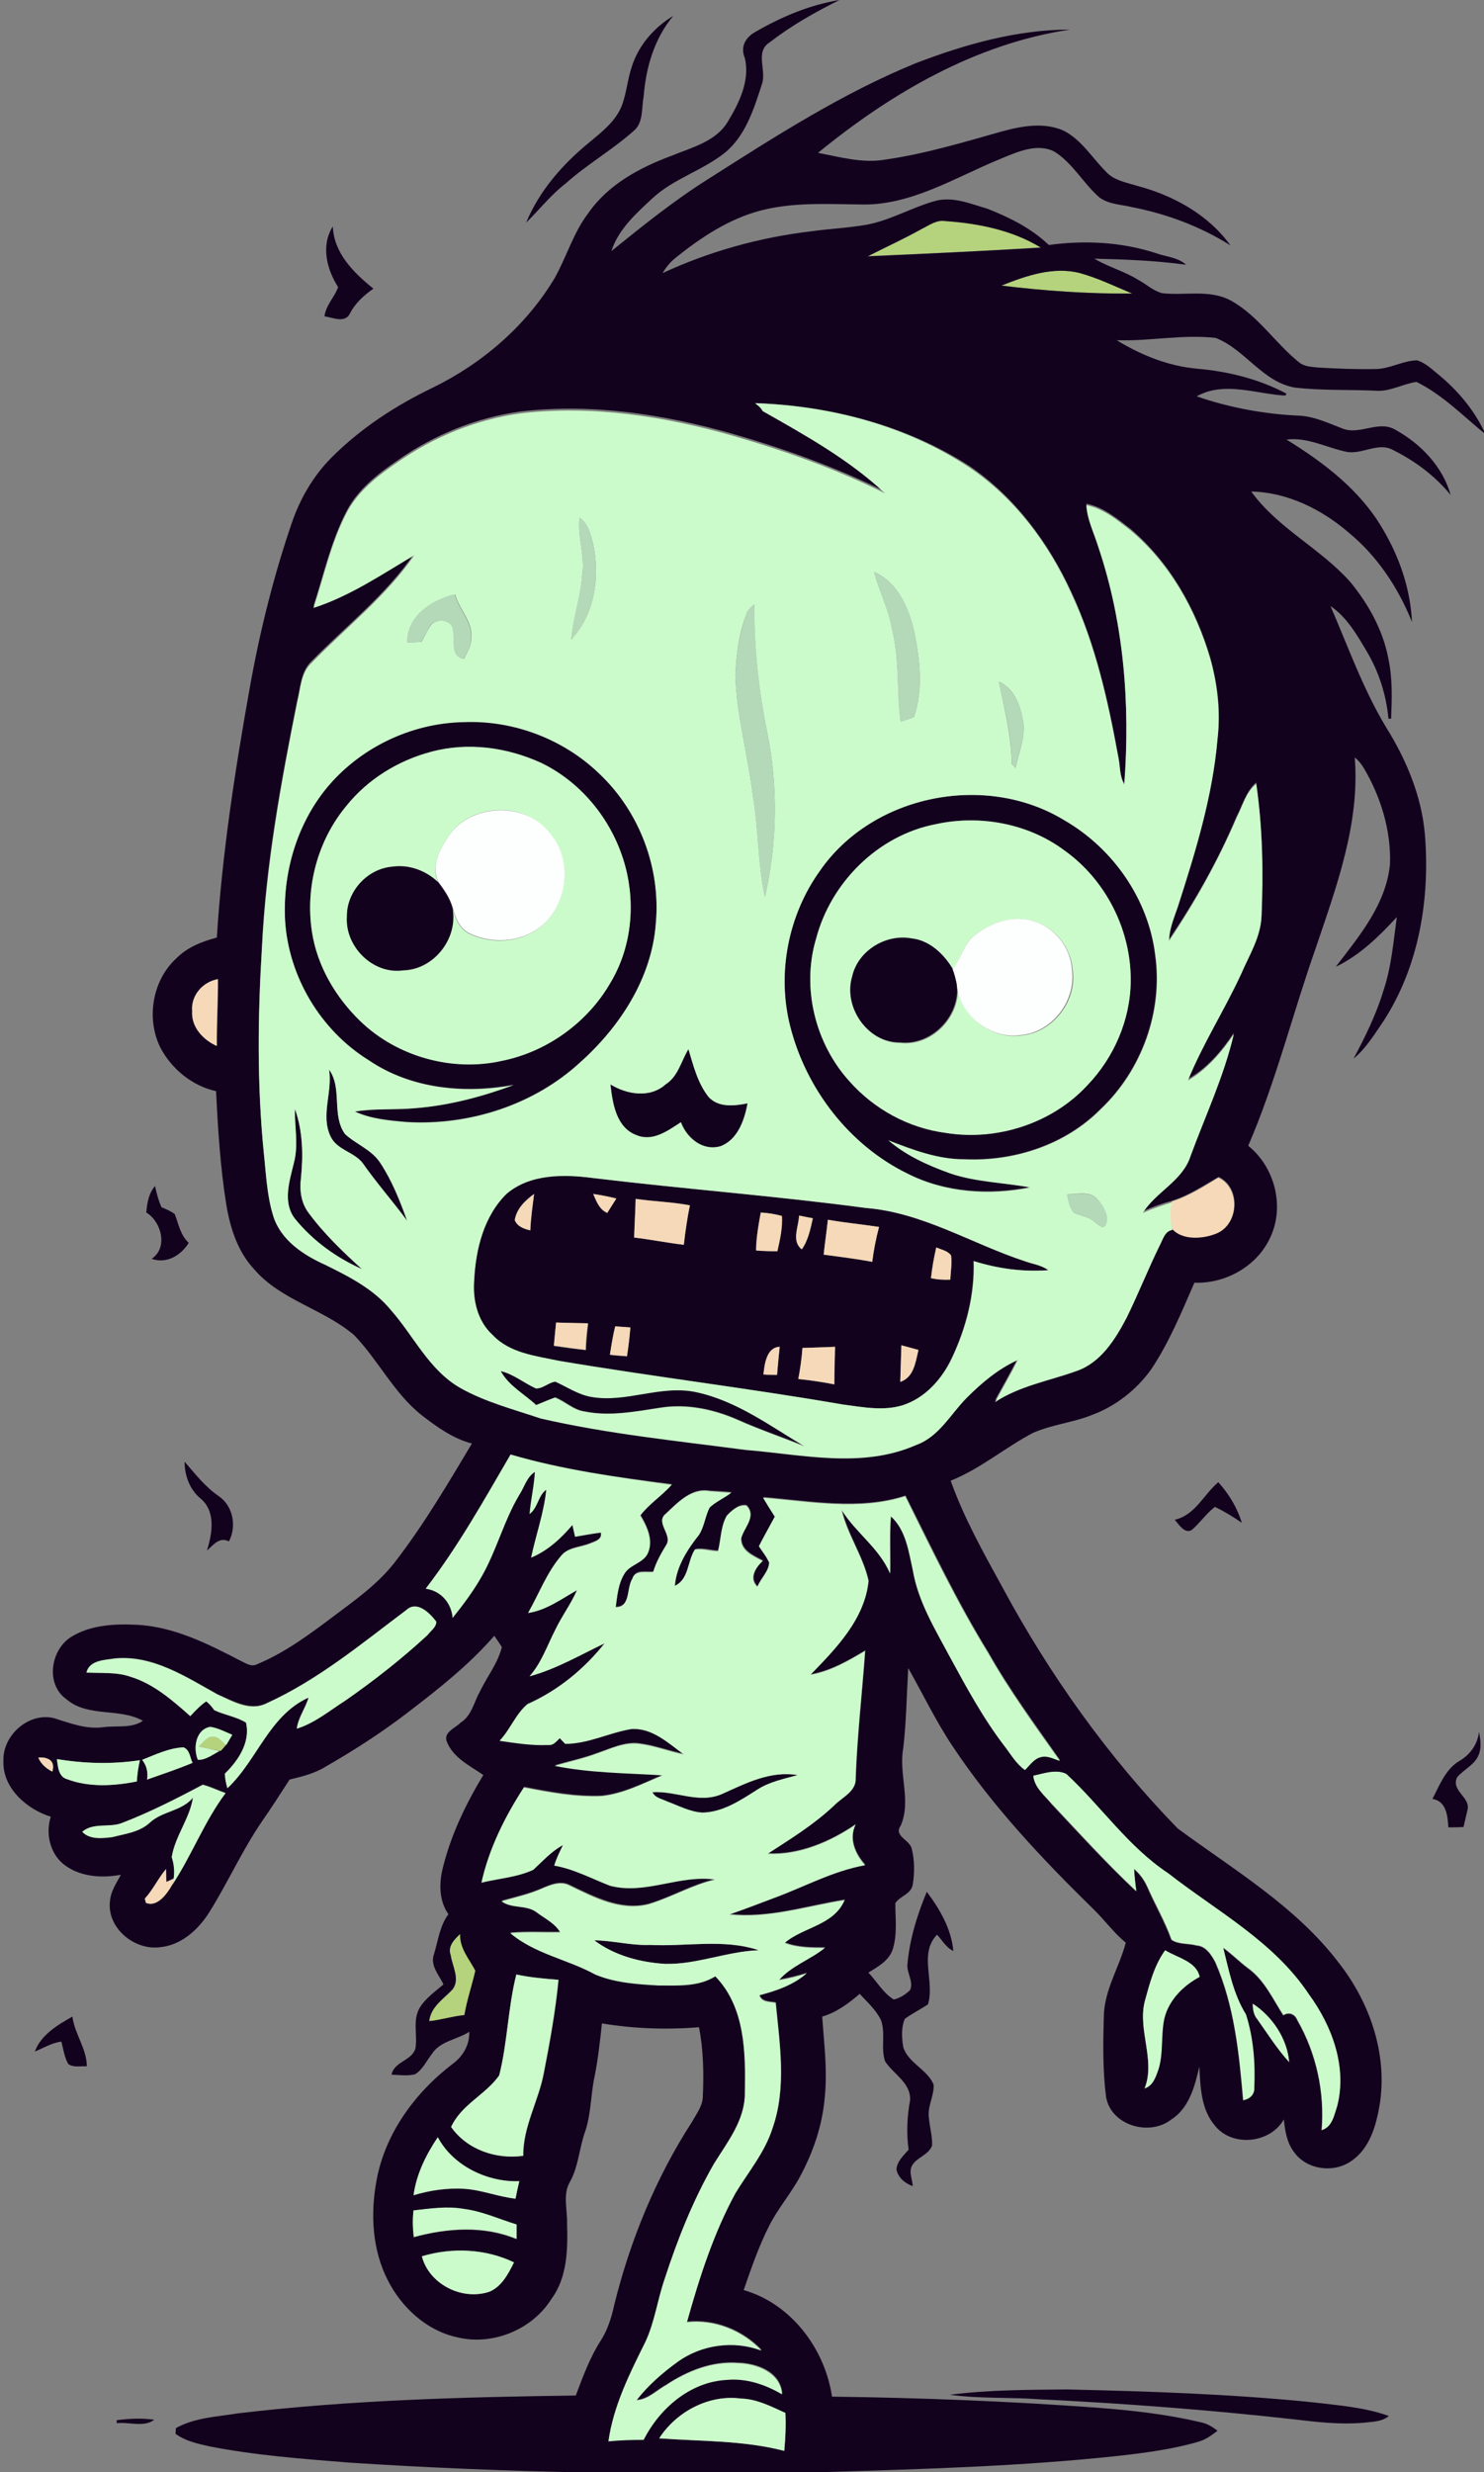 <?xml version="1.0" encoding="utf-8"?>
<!-- Generator: Adobe Illustrator 19.2.0, SVG Export Plug-In . SVG Version: 6.00 Build 0)  -->
<svg version="1.1" id="Layer_1" xmlns="http://www.w3.org/2000/svg" xmlns:xlink="http://www.w3.org/1999/xlink" x="0px" y="0px"
	 viewBox="0 0 391.5 651.8" enable-background="new 0 0 391.5 651.8" xml:space="preserve">
<rect x="0" y="0" width="391.5" height="651.8" fill="#808080" stroke="none"/>
<path fill="#B5D27C" d="M243.1,60.4c2-1,4-2.5,6.3-2.2c8.7,0.6,17.7,2.4,25.2,7c-15.2,1-30.5,1.7-45.7,2.3
	C233.7,65.2,238.5,63,243.1,60.4z"/>
<path fill="#B5D27C" d="M264.2,75.3c6.5-2.6,13.7-5.1,20.7-3.3c4.8,1.3,9.3,3.4,13.8,5.4C287.2,77.5,275.7,76.7,264.2,75.3z"/>
<path fill="#B5D27C" d="M52.4,460.5c1.2-1,2.2-2.8,4-2.6c1.4,0.1,2.2,1.5,3.3,2.2c-0.4,0.4-1.1,1.2-1.4,1.6l-0.3-0.1
	C56,461.3,54.2,460.9,52.4,460.5z"/>
<path fill="#B5D27C" d="M118.9,515.5c-0.9-2.3,1-4.3,2.6-5.6c-0.2,3.8,2.4,6.6,4,9.7c-0.9,3.9-2.3,7.7-2.9,11.7
	c-3.1,0.3-6.1,1.3-9.3,1.6c0.4-3.8,3.7-5.8,6.1-8.3C121.5,521.9,119.3,518.5,118.9,515.5z"/>
<g>
	<g>
		<path fill="#13021E" d="M199.3,8.4c6.9-4,14.3-7.1,22.2-8.4C215,3.2,208.7,6.8,203,11.2c-3.9,2.5-0.7,7.4-2,11
			c-2.1,6.5-4.3,13.6-9.8,18.1c-5.9,4.7-13.5,6.8-19.1,12c-4.3,4-9,8.2-10.8,13.9c8.3-6.7,16.6-13.4,25.7-19.1
			c17.6-11.2,35.2-22.5,54.5-30.4c13-5,26.8-8.9,40.8-8.9c-24.9,3.7-47.3,16.8-66.5,32.5c5.8,1.1,11.7,2.8,17.6,1.8
			c10.6-1.5,20.8-4.6,31.1-7.5c5.2-1.4,10.9-2.4,16-0.2c4.8,2.4,7.6,7.2,11.3,10.9c2.1,2.3,5.3,2.8,8.2,3.7
			c9.5,2.5,18.8,7.6,24.6,15.7c-7.9-5-16.8-8.3-26-10.1c-2.9-0.7-6-0.7-8.5-2.5c-4.3-3.7-7-9-11.9-12.1c-4.6-2.4-9.9,0.1-14.3,1.9
			c-12,4.9-23.8,12.5-37.2,12c-8.7-0.1-17.5-0.6-26,1.6c-8.4,2.2-15.8,7.1-22.5,12.5c-1.4,1.1-2.5,2.5-3.4,4
			c12.3-5.7,25.6-9.4,39.1-11c5-0.7,10-0.9,15-1.8c6.1-1.2,11.5-4.4,17.4-6.1c4.8-1.5,9.6,0.6,14.1,1.9c5.9,2.3,11.7,5.2,16.3,9.6
			c9.4-1.3,19.1-0.8,28.1,2.1c2.7,1,5.9,1.1,8.1,3.1c-8-1.1-16.1-1.4-24.2-1.6c3.7,2.2,7.9,3.3,11.6,5.6c2.1,1.1,3.9,2.9,6.3,3.5
			c6,0.7,12.6-1.1,18.2,2c7.2,4,11.7,11.3,18,16.3c1.4,1.1,3.2,1.1,4.9,1.3c5,0.3,10.1,0.5,15.1,0.4c3.8,0,7.2-2.2,11-2.3
			c2.4,0.7,4.2,2.6,6.1,4.1c5,4.2,9.3,9.4,12,15.4c-5.9-4.8-11.3-10.4-18.2-13.8c-3.7,0.5-7.1,2.7-11,2.3c-7-0.3-14,0-21-0.8
			c-8.6-1.4-13.2-10.1-21-13.1c-8.7-1-17.4,0.9-26.1,0.6c6.4,3.9,13.5,6.8,21.1,7.5c8.2,0.7,16.4,2.7,23.7,6.6
			c-0.1,0.1-0.2,0.3-0.3,0.5c-7.7-0.4-16.1-3.9-23.4,0.2c8.7,3,17.9,4.7,27.1,5.1c4,0.2,7.7,2,11.4,3.4c4.5,1.8,9.5-2.3,13.9,0.3
			c6.7,3.7,12.5,9.7,14.6,17.2c-4.1-5-9.3-8.9-15.1-11.8c-4-2.3-8.3,1.3-12.5,0.4c-5.2-1.1-10.2-3.9-15.7-3.2
			c9.9,6.1,19.5,13.4,25.4,23.6c4.4,7.4,7.3,15.8,7.7,24.5c-3.6-9-9.1-17.3-16.6-23.5c-7.2-6.2-16.2-10.7-25.8-10.9
			c6.9,9.6,18.1,14.9,26,23.7c4.9,5.9,8.8,12.9,10.2,20.5c1.1,5.2,0.9,10.5,0.7,15.7c-0.2,0-0.6,0-0.7,0c-0.6-6.3-2.5-12.3-5.7-17.7
			c-2.6-4.4-5.3-9.1-9.6-12c4.7,10.8,8.6,21.9,14.7,32c5.3,8.5,9.3,18,10.2,28.1c1.4,17-1.5,34.8-10.9,49.3
			c-2.4,3.5-4.6,7.2-7.9,9.9c3.1-5.8,6-11.7,7.9-18c2.1-6.3,2.6-12.8,3.5-19.3c-4.7,5.1-9.8,10.1-16.1,13.1
			c6.2-8.1,13.3-16.5,14.3-27.1c0.3-8.8-2.4-17.6-6.8-25.1c-0.7-1.2-1.5-2.2-2.5-3c1.4,17.4-4.8,34-10.3,50.3
			c-6.1,17.3-10.5,35.2-17.8,52.1c7,5.6,9.7,16,5.8,24.2c-3.5,7.6-11.8,12.2-20,11.9c-3.4,7.8-6.6,15.6-11.3,22.7
			c-3.9,5.5-9.5,9.9-15.8,12.2c-5,2-10.5,2.5-15.5,4.7c-7.4,3.9-13.9,9.5-21.7,12.6c3.5,9.8,8.6,18.9,13.6,28
			c12.5,23.2,27.9,44.8,46.3,63.7c14.8,10.9,31.1,20.5,42.4,35.3c8.2,10.4,13,24,10.9,37.4c-0.9,5.5-2.6,11.6-7.4,14.9
			c-4.7,3.4-12,2.4-15.3-2.4c-1.8-2.4-2.3-5.5-2.6-8.5c-3.6,6.4-13.8,7.4-18.3,1.5c-3.6-4.3-3.7-10.1-4-15.4c-1.2,5.2-2.7,11-7.5,14
			c-5.7,4.4-15.8,1.5-17.1-6c-0.9-7-0.8-14.1-0.6-21.2c0.1-7,4.1-13,5.8-19.5c-3.2-2.6-5.6-6-8.5-8.8c-13.6-13.3-26.7-27.2-37.2-43
			c-4.4-6.6-7.8-13.7-11.7-20.6c-0.4,7-0.5,14.1-1.3,21.1c-1.3,6.8,2.2,13.9-0.7,20.5c-1.9,2.6,2.3,3.7,2.9,5.9
			c0.8,3.1,0.8,6.5,0.3,9.6c-0.4,2.5-3.4,3-4.6,4.9c0,4.2,0.6,8.5-0.8,12.5c-1.1,2.8-3.9,4.3-6.3,5.8c2.2,2.3,3.9,5.4,6.7,7.1
			c1.6-0.4,3.1-1.3,4.3-2.5c1-2.3-1-4.6-0.7-6.9c0.6-6.6,2.6-13,5.1-19c3.4,4.5,6.5,9.8,7,15.6c-1.9-0.9-2.9-2.8-4.3-4.3
			c-4.9,5.1-0.5,12.3-2.4,18.4c-2,1.3-4.2,2.4-6.1,3.8c-1,2.3-0.8,5.1-0.4,7.5c1.4,4.2,6.3,5.8,8,9.8c0.2,3.1-1.8,5.9-1.2,9.1
			c0.2,2.3,0.9,4.6,0.8,7c-0.9,2.5-4.1,3.1-5.3,5.3c-0.9,1.7,0.1,3.6,0.2,5.4c-2-0.7-4-2.3-4.3-4.5c0.2-2.1,1.9-3.6,3.2-5.1
			c-0.6-4.4-0.4-8.8,0.4-13.1c0.2-4.6-4.4-6.8-6.6-10.2c-1.2-3.5,0.2-7.4-1.1-10.9c-1.3-2.7-3.6-4.7-5.6-6.9c-2.9,2.5-6.1,4.9-9.9,6
			c0.5,7,1.4,14,0.7,21.1c-0.6,7.4-3,14.5-6.5,21c-2.4,4.5-5.8,8.4-8.1,12.9c-2.8,5.5-4.8,11.3-6.8,17.1
			c12.5,3.6,21.4,15.4,23.3,28.1c23.3,0.3,46.6,1.2,69.8,2.9c9.1,0.7,18.3,1.7,27.2,3.8c1.8,0.3,3.3,1.2,4.7,2.3
			c-1.6,1.2-3.2,2.4-5.1,2.9c-6.8,2-13.9,2.9-20.9,3.7c-25.9,2.8-51.9,3.5-77.9,4.3c-41.7,0.9-83.5,0.2-125.1-2.5
			c-12.4-1-24.8-1.9-37-4.3c-3.1-0.7-6.3-1.4-8.9-3.3c0-0.4,0.1-1.1,0.1-1.5c5-2.8,10.9-3,16.4-3.9c29.5-3.5,59.3-4.3,89.1-4.7
			c1.9-5,3.7-10,6.6-14.5c1.8-2.8,2.8-6,3.5-9.2c4.2-17.1,11-33.7,20.6-48.5c1.1-2,2.6-3.9,2.8-6.3c0.3-6.2,0.2-12.5-1-18.6
			c-8.5,0.7-17.1,0.4-25.6-1c-0.5,4.6-1,9.2-1.9,13.8c-1.1,4.9-0.9,10.1-2.6,14.9c-1.5,4.3-1.7,9-3.9,13c-2,3.3-0.7,7.3-0.8,11
			c0.2,6.8,0.1,14.2-4.1,19.9c-5.1,8.2-15.7,12.5-25.1,10.1c-8-1.8-14.5-7.9-18.1-15c-4.1-8-4.6-17.4-3-26.1
			c2.2-12.5,10.2-23.4,20.2-31c2.7-2,4.4-5,4.3-8.4c-3.2,2.1-7.7,2.4-9.9,5.9c-1.4,1.8-2.4,4.1-4.4,5.3c-2,0.5-4.1,0.2-6.2,0.1
			c0.7-3.5,5.3-3.6,6.3-6.9c0.6-3.5-0.8-7.4,1.1-10.7c1.6-2.6,4.1-4.3,6.3-6.2c-1.2-2.5-3.6-5-2.5-8c1.1-3.6,1.5-7.4,3.8-10.5
			c-2.4-3.4-2.5-7.8-1.6-11.7c2.1-8.9,6.1-17.2,10.8-25c-3.6-2.5-8.1-4.6-9.7-9c-0.7-2.4,2.4-3.4,3.7-4.8c2.9-1.8,3.5-5.3,5-8
			c1.9-4,4.8-7.6,5.9-11.9c-0.6-1-1.3-2-2-3c-6.7,7.7-14.7,14-22.8,20.2c-6.9,5.3-14.2,10-21.7,14.3c-2.9,1.8-6.2,2.6-9.5,3.4
			c-2.4,3.7-4.7,7.3-7.2,10.9c-5.3,7.7-9.1,16.3-14,24.1c-2.9,4.6-7.4,8.7-13,9.2c-6.8,0.9-14-5.1-13.2-12.1c0.2-2.6,1.7-4.8,2.9-7
			c-4.9,0.9-10.3,0.6-14.5-2.3c-4.1-2.8-5.5-8.4-4-13c-6.4-2-12.8-7.6-12.5-14.8c-0.2-6.7,6.7-12.8,13.3-11.2c4.2,1.3,8.5,3,13,2.4
			c3.5-0.5,7.5,0.4,10.5-1.7c-6.3-3.5-14.5-0.8-20.2-5.7c-5.5-3.9-4.2-12.8,1.1-16.3c5.2-3.3,11.6-3.6,17.6-3.3
			c9.8,0.5,18.8,5.1,27.3,9.5c1.3,0.6,2.8,1.7,4.3,0.9c7.5-3.1,14-8,20.4-12.8c5.6-4.2,11.4-8.3,15.8-13.9
			c7.7-9.9,14.1-20.8,20.5-31.5c-5-1.3-9.3-4.4-13.3-7.5c-7.3-5.8-11.4-14.5-17.8-21.1c-8.1-6.9-19.4-9.2-26.4-17.4
			c-4.3-4.6-6.3-10.9-7.3-17c-1.6-9.9-2.2-19.9-2.7-29.9c-6.3-1.4-11.7-5.8-14.7-11.5c-3.8-7.7-2.1-17.8,4.3-23.6
			c2.9-2.9,6.8-4.4,10.6-5.4c1.4-22.1,4.8-44.1,8.7-65.9c2.6-14.6,6.2-29.1,11-43.2c2.2-6.5,5.7-12.6,10.6-17.5
			c7.7-7.7,16.9-13.7,26.7-18.4c13.1-6.4,24.7-16.4,32.2-29c3.1-5.6,4.9-11.9,8.8-17c5.2-7.5,13.5-12,21.9-15.1
			c5.3-2.2,11.7-3.7,14.9-9c3-5,5.9-10.8,4.5-16.8C195.1,12,197.1,9.6,199.3,8.4z M243.1,60.4c-4.7,2.6-9.5,4.8-14.2,7.2
			c15.3-0.7,30.5-1.4,45.7-2.3c-7.5-4.6-16.5-6.4-25.2-7C247.1,57.9,245.1,59.4,243.1,60.4z M264.2,75.3c11.4,1.4,23,2.2,34.5,2.1
			c-4.6-1.9-9.1-4.1-13.8-5.4C277.9,70.2,270.7,72.7,264.2,75.3z M199.2,106.3c0.5,0.4,1.5,1.2,2,1.6c11.3,6.4,22.8,12.8,32.3,21.7
			c-12.9-6.4-26.6-11.3-40.5-15.3c-18-5.1-37-8-55.7-5.8c-11.6,1.6-22.7,6.1-32.3,12.8c-5.3,3.6-10.6,7.7-13.6,13.5
			c-4.1,7.9-6,16.6-8.7,25c9.6-3.1,18-8.8,26.6-13.9c-7.4,10.9-18,19.1-27.2,28.5c-2.8,2.7-2.8,6.8-3.7,10.3
			c-4.3,21.4-8.3,43.1-9.3,64.9c-1.1,18-1.3,36.1,0.5,54c0.6,5.6,0.8,11.3,2.5,16.6c2,6.3,8,10.3,13.7,12.8
			c6.3,3.1,12.7,6.4,17.3,11.9c6.1,6.9,10.1,15.9,18.4,20.6c6.6,3.7,14,5.6,21.1,8c17.8,4.1,36,5.9,54.1,8.3c14.9,1.3,30.7,5,45-1.3
			c6.1-2.1,9.1-8.1,13.4-12.5c3.9-4,8.3-7.7,13.4-9.9c-1.9,3.8-4,7.4-6,11.1c6.5-4.3,14.3-5.6,21.5-8.2c6.4-2.2,10.2-8.3,13.2-14
			c3.2-6.3,5.8-12.8,8.8-19.2c0.8-1.5,1.3-3.7,3.3-4c2.7,3.1,8.2,2.6,11.8,1.2c5.9-2.5,6.2-12,0.4-14.7c-4,2.3-7.9,4.9-12.3,6.3
			c-2.6,0.7-5.2,1.6-7.7,2.8c3.5-5.6,10.6-8.4,12.6-15c4-10.6,8.8-21.1,11.4-32.1c-3.2,4.8-7,9.3-12.1,12.2c3.9-9.7,9.6-18.6,14-28
			c2.1-4.9,5.2-9.6,5.4-15.1c0.5-11.7,0.3-23.5-1.4-35.1c-2.7,2.3-3.6,6-5.2,9c-4.8,11.4-10.9,22.2-17.8,32.4
			c0.1-3.2,1.4-6.2,2.4-9.2c4.7-14.3,9.1-28.9,10.4-44c0.9-7.1,0-14.2-1.9-21.1c-3.8-12.9-10.7-25.2-21.1-34
			c-3.5-2.7-7.1-5.7-11.6-6.6c0.1,3.9,1.9,7.3,3.1,10.9c6.8,20.1,8.5,41.7,6.9,62.8c-1.4-2.2-1.1-4.9-1.6-7.3
			c-2.7-14.7-6-29.5-12.4-43.2c-6-13-14.9-25-26.8-33.1C239.2,112.2,219.1,106.9,199.2,106.3z M50.7,266.6c-0.3,4.2,2.9,7.5,6.5,9.1
			c0-5.9,0.4-11.7,0.3-17.6C53.6,258.9,50.3,262.5,50.7,266.6z M134.7,383.5c-7,12-13.8,24.2-22.3,35.2c4,0.5,6.8,3.7,7.1,7.7
			c2.8-3.5,5.5-7.1,7.7-11c3.8-6.8,5.8-14.5,9.8-21.3c1.4-2.1,2-4.8,4.2-6.2c-0.1,3.7-1,7.4-1.4,11.1c2.2-1.6,2.2-4.9,4.4-6.4
			c-0.7,6.1-2.8,11.9-4,17.9c4.4-1.7,7.9-5,10.9-8.6c0.2,0.8,0.5,2.3,0.7,3.1c2.2-0.4,4.5-0.8,6.8-1.1c0.4,2-1.7,2.4-3.1,3
			c-2.5,1-5.7,1-7.5,3.3c-3.8,4.4-5.8,9.9-8.6,14.9c4.8-0.7,8.8-3.7,12.9-6c-1.6,3.7-4.1,6.9-5.8,10.6c-2.1,4.1-3.6,8.6-6.7,12.1
			c7-1.9,13.3-5.7,19.8-8.7c-5.4,6.9-12.4,12.6-20.4,16.1c-3.1,2.6-4.5,6.6-7.3,9.6c4.2,0.6,8.5,1.3,12.8,1.1c1.3,0.2,2.2-1,3.1-1.8
			c0.4,0.4,1.1,1.1,1.4,1.5c6.1,0,11.5-2.9,17.4-3.9c5.5-0.4,9.8,3.6,13.9,6.7c-4-0.8-7.8-2.3-11.8-2.8c-3.9-0.5-7.4,1.3-11,2.5
			c-3.7,1.4-7.6,2.2-11.3,3.3c9.4,1.9,19,2,28.5,2.5c-5.2,2.2-10.4,4.9-16.1,5.5c-6.9,0.3-13.7-1-20.5-2.3
			c-5,7.7-9.2,16.1-11.2,25.1c4.6-1.1,9.4-1.3,13.7-3.4c2.5-2.3,4.8-4.8,7.8-6.5c-0.9,1.8-1.8,3.5-2.3,5.4c5.2,0.9,9.8,3.5,14.7,5.3
			c9.3,2.5,18.4-3,27.8-1.6c-6.2,1.4-11.6,4.7-17.6,6.5c-7.3,1.9-14.3-1.8-20.8-4.9c-2.4-1.3-5.1-0.2-7.4,0.8
			c-3.4,1.5-7.1,2.3-10.6,3.3c2.6,1.9,6.4,0.8,9.1,2.8c2.2,1.7,5,2.9,6.4,5.4c-4.4,0.1-8.8-0.2-13.2,0.2c6.5,5.5,15.1,6.9,22.4,10.9
			c5.3,2.2,11.1,2.6,16.7,2.9c5,0,10.5,0.5,15-2.4c7.9,8.1,8,20.2,7.8,30.8c0,7.1-4.6,12.9-8.2,18.7c-5.5,9.6-9.6,19.9-13,30.4
			c-1.9,5.5-2.6,11.4-5.1,16.6c-4.2,8.3-8.4,16.8-9.7,26.1c3.1-0.3,6.2-0.4,9.3-0.4c4.2-8.3,12.3-15.3,21.9-15.8
			c5.2-0.5,10.2,1.2,14.6,3.8c-0.4-5.8-6.7-8.1-11.7-8.2c-6.8-0.5-13.3,2.1-18.9,5.8c-2.6,1.4-4.8,3.8-7.8,4
			c3.1-3.9,6.8-7.2,10.8-10.1c6.3-4.6,14.9-5.8,22.2-3c-5-5.3-12.4-8.3-19.7-7.5c3.2-11.7,6.9-23.4,12.8-34
			c3.4-5.7,7.8-10.8,9.8-17.2c3.7-10.6,1.8-22.1,0.8-33c-1.6-0.3-3.7-0.1-4.3-2c4.4-1.3,8.9-2.8,12.5-5.8c-2.4,0.8-4.8,1.3-7.3,1.8
			c3.3-3.8,8.3-5.3,12.1-8.5c-3.6,0-7.3,0-10.6-1.3c4.8-4.2,13-4.6,15.8-11.3c-10.1,1.6-20.1,5-30.4,3.8c4-1.4,7.9-2.9,11.9-4.4
			c7.9-2.9,15.5-7.1,23.9-8.6c-2.6-2.9-4.4-6.9-2.5-10.7c-6.8,4.6-14.9,8.1-23.2,7.7c6-3.9,12.3-7.7,17.5-12.7
			c2.1-2.2,5.9-3.6,5.7-7.2c0.4-11.2,1.7-22.4,2.5-33.6c-4.5,2.7-9.2,5.4-14.4,6.3c6.7-6.9,14.3-14.7,15.3-24.7
			c-1.5-6.6-5.6-12.2-7.1-18.8c3.8,6,10,10.1,12.8,16.8c0.1-5-0.2-10.1,0.2-15.1c4,3.5,4.7,9.2,5.8,14.2c1.4,8.3,5.9,15.6,9.8,22.9
			c4.4,8.1,8.8,16.2,14.4,23.5c1.7,2.2,3.1,4.7,5.4,6.3c1.3-1.2,2.4-2.9,4.2-3.4c1.7-0.5,3.4,0.5,5,1c-6.5-9.3-13.3-18.5-18.9-28.4
			c-8.2-13.3-14.9-27.5-21.9-41.4c-12.1,3.9-25.1,1.4-37.5,0.4c1,1.7,2.1,3.4,3.1,5c-1.4,2.6-2.8,5.2-4.2,7.8c0.9,1.4,2,2.8,2.7,4.3
			c-0.1,2.4-2.3,4.2-3.1,6.4c-2.3-2.2-0.4-5,1.4-6.8c-2.4-1.3-5.7-2.6-5.7-5.9c0.7-2.9,4.2-5.8,1.4-8.7c-2-0.4-3.9,1.3-5.2,2.7
			c-1.6,2.8-1.5,6.2-2.3,9.3c-2-0.1-4.1-0.8-6.1-0.4c-2,3.1-1.6,7.9-5.3,9.6c0.4-5.1,3.3-9.6,6.4-13.5c1.4-2.2,1.6-4.9,2.8-7.2
			c1.7-1.6,3.9-2.5,5.7-3.9c-1.9-0.2-3.8-0.3-5.7-0.4c-4.8-0.9-8.4,3-11.6,6c-2.9,2.3,1.7,5.4,0.2,8.1c-1.4,2.3-2.8,4.6-3.5,7.2
			c-1.9,0.2-4.8-0.7-5.5,1.8c-1.6,2.5-0.4,7.5-4.4,7.5c0.4-3,0.6-6.1,2.3-8.8c1.5-2.5,5.2-2.8,6.3-5.7c1.3-3.3-0.4-6.8-2.1-9.7
			c2.4-3.1,5.7-5.2,8.3-8.1C162.9,389.5,148.5,387.5,134.7,383.5z M107.2,424.5c-11.8,8.8-23.3,18.4-36.8,24.5
			c-4.4,2.2-9-0.6-13-2.3c-8.3-4.6-17-10.4-27-9.5c-2.7,0.5-6.8,0.4-7.6,3.7c3.9,0.3,7.9-0.1,11.6,1.1c6.1,1.9,11,6.3,15.8,10.4
			c1.3-1.4,2.6-2.8,4.2-3.9c0.8,0.7,1.5,1.4,2.1,2.3c2.7,1.3,5.8,1.7,8.4,3.3c1.2,5.2-2,10-5.6,13.5c0.1,1.3,0.3,2.6,0.7,3.8
			c7.8-7.4,11-19.3,21.4-23.9c-0.8,2.8-2.7,5.2-3.1,8.2c4.7-1.5,8.6-4.8,12.8-7.4c7.6-5.3,14.9-11,21.7-17.3c0.8-1.1,2.3-2,2.3-3.5
			C113.4,425.3,110,421.9,107.2,424.5z M52.2,464c2.1,0,3.9-1.4,5.7-2.4l0.3,0.1c0.4-0.4,1.1-1.2,1.4-1.6c0.4-0.7,1.2-2,1.6-2.7
			c-1.9-0.8-3.8-1.8-5.8-2.1C51.6,456,50.9,461,52.2,464z M37.5,464c1.2,1.5,1.6,3.3,1.3,5.2c4-1.4,8-2.7,12-4.4
			c-0.7-1.4-0.7-3.5-2.4-4.1C44.6,460.9,41,462.7,37.5,464z M10.1,463.4c0.7,1.7,2.1,2.9,3.7,3.7C14.7,464.2,12.6,463.2,10.1,463.4z
			 M15,463.8c0.3,2,0.4,4.6,2.7,5.3c5.8,2.2,12.4,1.8,18.4,0.6c0.1-1.9,0.4-3.8,0.8-5.6C29.6,465.2,22.3,465,15,463.8z M272.6,468.2
			c0.3,3.1,3,5.2,4.8,7.5c7.3,7.8,14.5,15.7,22.3,23c-0.2-2-0.4-4-0.6-5.9c1.5,1.3,2.7,2.9,3.5,4.7c2,4.7,4.6,9.1,6.4,14
			c1.9,1.3,4.4,0.9,6.6,1.5c2.5,0.2,4,2.5,5,4.5c5,11.4,6.3,24,7.3,36.3c1.6-0.2,3.1-1.4,2.9-3.2c0.3-6.5-0.2-13.2-2.2-19.4
			c-3.3-5.4-4.5-11.6-6-17.6c2.3,1.6,4.3,3.7,6.6,5.4c4.3,3.1,6.5,8,9.3,12.4c1.5-0.9,3.1-0.3,3.7,1.3c5,8.7,7.3,19,6.4,29
			c2.8-0.8,3.3-4.1,4.1-6.4c2.7-10.3-1.3-21.1-7.5-29.4c-9.2-13.9-24.3-21.9-37.1-31.9c-10.5-7-17.7-17.7-26.9-26.2
			C278.6,466.4,275.4,467.6,272.6,468.2z M32.3,480.6c-3.4,1.5-7.6-0.2-10.6,2.3c2,2.1,5.3,1.7,7.9,1.4c3.4-0.8,7.2-1.3,9.9-3.8
			c3.3-3.1,8.3-3,11.4-6.6c-0.9,5.6-4.7,10.1-5.6,15.7c0.7,1.8,0.9,3.8,0.5,5.7c-0.5,0.2-1.4,0.6-1.9,0.9c0-0.8,0-2.5-0.1-3.4
			c-2.1,2.4-3.4,5.4-5.6,7.8l0.3,1.1c3,1.3,5.7-2.6,7-4.9c5.2-7.7,8.4-16.6,14-24.1c-2-0.7-3.9-1.7-6-2.2
			C46.6,474.2,39.6,477.8,32.3,480.6z M118.9,515.5c0.4,2.9,2.6,6.4,0.4,9.1c-2.4,2.5-5.7,4.6-6.1,8.3c3.1-0.3,6.1-1.3,9.3-1.6
			c0.7-4,2-7.8,2.9-11.7c-1.6-3.1-4.2-5.9-4-9.7C119.9,511.3,118,513.2,118.9,515.5z M302,527.7c-1.9,7.6,2.9,15.5-0.1,23
			c2.2-0.7,3-3,3.6-4.9c1.4-4.4,0.6-9.2,1.6-13.6c1.2-4.9,5-8.6,9.3-10.9c-0.9-4.2-5.9-5.1-9.1-7C304.5,518.2,303.3,523,302,527.7z
			 M131.7,547.2c-3.5,5.1-10,7.6-12.6,13.6c4.2,6,11.8,8.6,19,7.6c-0.1-7.6,4-14.4,5.4-21.7c1.6-8.2,3.1-16.4,3.9-24.7
			c-3.7-0.3-7.4-0.6-11.1-1.4C134,529.3,133.9,538.5,131.7,547.2z M330.5,528.3c0,1.4,0.2,3,1.2,4.1c2.7,3.8,5.2,7.8,8.4,11.3
			C339.6,537.5,335.6,531.6,330.5,528.3z M109.1,578.8c4.3-1.3,8.8-1.9,13.4-1.7c4.6,0.3,8.9,2.1,13.5,2.6c0.3-1.5,0.7-3,1-4.6
			c-8.4,0.3-17.5-4.1-21.5-11.6C112.4,568.1,109.8,573.2,109.1,578.8z M109.1,582.8c-0.3,2.4-0.2,4.8,0,7.1
			c8.8-2.4,18.5-3.1,27.1,0.5c0-1.3,0-2.6,0-3.8c-4.6-1.5-9.1-3.5-13.9-4.1C118,581.7,113.5,582.4,109.1,582.8z M111.3,594.9
			c1.9,7.4,10.7,11.8,17.9,9.3c3.2-1.4,4.9-4.7,6.4-7.7C128.1,592.9,119.2,592.5,111.3,594.9z M173.9,642.9c11,0.8,22.2,0.5,33,3.3
			c0.3-3.3,0.4-6.7,0.3-10c-3.8-1.8-7.6-3.7-11.8-3.8C186.9,631.3,178.4,635.9,173.9,642.9z"/>
	</g>
	<path fill="#13021E" d="M166.7,17.5c1.8-5.6,5.9-10.3,10.9-13.3c-5,6-7.2,13.6-7.8,21.3c-0.6,3,0,6.7-2.5,8.9
		c-5.7,5.1-12.4,8.9-18.1,14c-3.9,3-6.9,6.9-10.4,10.3c3.5-8.4,9.6-15.4,16.6-21.1c3.2-2.7,6.8-5.4,8.5-9.4
		C165.3,24.8,165.5,21,166.7,17.5z"/>
	<path fill="#13021E" d="M89.2,75.7c-3-4.7-4.6-10.9-1.4-16c0.3,7.1,5.5,12.2,10.7,16.4c-2.5,1.8-4.8,3.8-6.2,6.6
		c-1.3,2.6-4.6,1-6.7,0.7C86,80.4,88.3,78.3,89.2,75.7z"/>
	<g>
		<path fill="#13021E" d="M85.5,208.6c8.8-11.2,22.8-18.1,37-18.3c13.1-0.5,26.2,4.6,35.6,13.6c10.7,10.1,16.3,25.1,14.9,39.7
			c-1.1,14.3-9.5,27.2-20,36.5c-12.2,11.2-29.1,16.6-45.5,15.7c-4.7-0.4-9.6-0.8-13.9-2.8c5.3-0.9,10.6-0.3,15.9-0.9
			c8.9-0.6,17.7-3,26-6.1c-12.9,2.4-27.1,1.1-38.2-6.5c-12.7-7.9-21.3-22.1-22.1-37C74.6,230.6,78.1,218.2,85.5,208.6z M113.8,198.2
			c-8.7,2.3-16.8,7.2-22.4,14.2c-7.6,9.1-10.9,21.5-9.1,33.2c1.3,9,6.2,17.2,12.7,23.5c9.7,9.5,24.3,13.5,37.5,10.5
			c11.8-2.3,22.5-10,28.5-20.5c5.5-9,6.7-20.4,4-30.6c-3.1-11.7-11.2-22.1-22.2-27.4C133.8,197.1,123.4,195.7,113.8,198.2z"/>
	</g>
	<g>
		<path fill="#13021E" d="M216.3,229.6c13.9-20.1,43.8-26,64.6-13.3c12.7,7.4,22,20.7,23.8,35.4c2.1,14.8-3.5,30.4-14.4,40.7
			c-9.3,9.4-22.8,13.8-35.9,13.2c-7,0.1-13.6-2.5-20.1-5c4.7,4.1,10.5,6.7,16.3,8.7c6.8,2.3,14.1,2.5,21.1,3.7
			c-10.8,2.1-22.4,1.4-32.3-3.6c-15.4-7.5-26.7-22.3-31-38.8C204.9,256.7,207.9,241.3,216.3,229.6z M246.9,217.3
			c-15.2,2.9-27.7,15.4-31.6,30.2c-3.9,12.9-0.2,27.6,8.8,37.6c6.5,7.4,15.6,12.4,25.4,13.6c13.5,2.2,28.1-2.5,37.4-12.6
			c7-7.3,11.3-17.3,11.4-27.4c0.2-13.4-6.5-26.6-17.4-34.4C271.3,217.1,258.5,214.7,246.9,217.3z"/>
	</g>
	<path fill="#13021E" d="M91.5,241.7c-0.1-6.6,5.3-12.6,11.9-13.2c4.5-0.6,9,1,12.2,4.1c1.6,2.1,3.1,4.3,3.8,6.9
		c1.5,7.9-4.9,16.1-13,16.3C98.4,257,90.9,249.6,91.5,241.7z"/>
	<path fill="#13021E" d="M224.7,257.4c1.6-6.8,8.9-11.3,15.6-10.1c4.9,0.5,8.6,4.1,11,8.1c0.5,1.3,0.8,2.6,1.1,3.9
		c1.1,8.4-6.6,16.5-15.1,15.5C228.9,274.9,222.4,265.5,224.7,257.4z"/>
	<path fill="#13021E" d="M175.6,285.9c3.4-2.1,4.1-6.2,6.1-9.3c1.3,4.4,2.4,9,5.3,12.6c2.6,2.9,6.8,2.4,10.3,1.7
		c-0.8,4.4-2.6,9.5-7.1,11.3c-4.6,1.4-8.9-2.1-10.5-6.3c-3.4,2.2-7.4,5.2-11.7,3.4c-5.4-1.9-6.4-8.4-6.9-13.4
		C165.4,288.6,171.5,289.6,175.6,285.9z"/>
	<path fill="#13021E" d="M86.8,282c3.6,5,0.6,12,4.3,17c3,2.7,7.1,4.1,9.3,7.6c3.1,4.7,5.2,10,7.1,15.3c-3.9-5.2-8.1-10-11.8-15.3
		c-2.3-2.9-6.7-3.4-8.4-6.9C84.5,294,87.8,287.9,86.8,282z"/>
	<path fill="#13021E" d="M77.8,292.4c2.1,5.8,2.2,12.1,1.6,18.3c-0.4,3.1,0,6.4,1.9,9c4.1,5.6,9.1,10.3,14.2,15
		c-6.8-3.1-13-7.5-17.7-13.3c-3.3-4.3-1.5-9.9-0.3-14.6C78.8,302,77.7,297.1,77.8,292.4z"/>
	<g>
		<path fill="#13021E" d="M133.6,314.8c6.2-5.4,15.1-5.3,22.8-4.2c24,2.9,48.1,4.7,72,7.9c15,1.2,28,9.5,42.1,14.1
			c2,0.7,4.3,1,6,2.3c-6.7,0.5-13.3-0.4-19.7-2.4c0.3,8.9-2,17.7-5.8,25.7c-2.6,5.5-7,10.4-12.9,12.3c-5.2,1.6-10.7,0.5-15.9-0.2
			c-24.9-4.3-49.9-7.3-74.8-11.5c-6.1-1.3-12.9-2-17.5-6.8c-4-3.6-5.3-9.2-4.9-14.4C125.5,329.5,127.6,320.8,133.6,314.8z
			 M135.8,321.7c0.7,1.7,2.4,2.3,4.1,2.7c0.2-3.2,0.6-6.4,1-9.6C138.5,316.5,136.2,318.7,135.8,321.7z M156.5,314.8
			c0.9,1.9,1.6,4.1,3.7,5c0.8-1.3,1.6-2.6,2.4-3.8C160.5,315.5,158.5,315.1,156.5,314.8z M167.7,316.1c-0.1,3.4-0.3,6.8-0.4,10.2
			c4.4,0.5,8.7,1.4,13.1,1.9c0.4-3.5,0.9-7,1.6-10.4C177.3,316.9,172.5,316.8,167.7,316.1z M200.7,319.7c-0.6,3.3-1.2,6.6-1.3,10
			c1.9,0.1,3.7,0.2,5.6,0.2c0.7-3,1.4-6.1,1.2-9.3C204.5,320.1,202.6,319.8,200.7,319.7z M210.8,320.5c0,3-2.1,6.7,0.8,8.9
			c1.7-2.5,2.2-5.4,2.9-8.2C213.2,321,212,320.8,210.8,320.5z M218.4,321.6c-0.3,3.1-0.8,6.1-1.1,9.2c4.3,0.5,8.6,1,12.8,1.9
			c0.4-3.1,1-6.1,1.8-9.2C227.4,322.8,222.9,322.4,218.4,321.6z M247,328.9c-0.6,2.7-1.1,5.4-1.4,8.1c1.7,0.3,3.4,0.4,5.1,0.4
			c0.1-2.1,0.5-4.3,0.2-6.4C250,329.7,248.3,329.5,247,328.9z M146.7,348.7c-0.2,2.1-0.4,4.1-0.5,6.2c2.8,0.4,5.6,0.8,8.4,1.1
			c0.1-2.4,0.3-4.7,0.6-7C152.3,348.9,149.5,348.8,146.7,348.7z M162.3,349.7c-0.6,2.5-1,5-1.4,7.5c1.5,0.1,3,0.2,4.5,0.4
			c0.4-2.5,0.7-5,0.9-7.6C165,349.9,163.7,349.8,162.3,349.7z M201.4,362.4c1.2,0,2.4,0.1,3.6,0.1c0.2-2.5,0.5-5,0.7-7.4
			C202.2,355.3,201.7,359.7,201.4,362.4z M211.7,355.4c-0.2,2.8-0.6,5.5-1.1,8.2c3.2,0.3,6.3,0.8,9.5,1.4c0.1-3.3,0.1-6.6,0.2-9.9
			C217.4,355.3,214.6,355.3,211.7,355.4z M237.8,354.7c-0.1,3.2-0.2,6.5-0.3,9.7c3.6-1.2,4.1-5.3,4.8-8.4
			C240.8,355.5,239.3,355.1,237.8,354.7z"/>
	</g>
	<path fill="#13021E" d="M38.6,319.7c0.2-2.5,0.6-5,2.3-7c0.4,1.9,0.9,3.8,1.7,5.6c1.2,0.5,2.4,1,3.5,1.8c1,2.6,1.5,5.6,3.7,7.6
		c-2.1,3.3-5.8,5.6-9.8,4.2C44.4,329,42.6,322.1,38.6,319.7z"/>
	<path fill="#13021E" d="M132.1,361.5c3.4,0.8,6.1,3.2,9.4,4.5c1.8,0.1,3.3-1.5,5.1-1.8c3.1,1.4,6,3.4,9.4,4
		c9.4,1.7,18.6-3.4,27.9-1.2c10.6,2.2,19.4,8.8,28.5,14.3c-5.9-2.4-11.9-4.4-17.7-7c-6.4-2.8-13.4-4.3-20.4-3.2
		c-6.6,1-13.4,2.4-20,1c-3-0.4-5.1-2.7-7.8-3.7c-1.7,0.6-3.4,1.4-5,2C138.3,367.5,134.2,365.4,132.1,361.5z"/>
	<path fill="#13021E" d="M48.7,385.4c2.8,3.2,5.4,6.6,8.9,9c3.9,2.6,4.9,8,2.8,12c-2.6-1.3-4.1,1-5.8,2.4c1.4-4.5,2.4-10.3-1.7-13.7
		C50,392.7,48.7,389,48.7,385.4z"/>
	<path fill="#13021E" d="M309.9,400.7c5.4-1.2,7.6-6.6,11.5-9.9c2.8,3.1,5,6.7,6.2,10.7c-2.3-1.6-4.6-3-7.1-4.2
		c-2.3,1.8-3.9,4.2-6.1,6.1C312.5,404.5,311,401.9,309.9,400.7z"/>
	<path fill="#13021E" d="M390.2,456.6c0.3,1.9,0.7,3.9,0,5.8c-0.9,2.8-3.9,4-5.8,6.2c-1.7,3.7,3.8,5.3,2.7,8.8
		c-0.3,1.4-0.7,2.9-1,4.3c-1.3,0.1-2.6,0.1-4,0.1c-0.2-3-0.5-6.9-4.2-7.5c1.9-3.6,3.4-7.8,7.1-10
		C387.9,462.6,389.8,459.9,390.2,456.6z"/>
	<path fill="#13021E" d="M190.5,473c6.3-2.8,12.8-6.2,20-4.9c-3.7,1-7.5,1.7-10.8,3.9c-4.4,2.8-9.1,5.8-14.4,6
		c-3.3-0.2-6.2-1.8-9.2-2.9c-1.4-0.7-3.3-0.9-4-2.5C178.3,472.1,184.5,475.6,190.5,473z"/>
	<path fill="#13021E" d="M156.8,511.6c4.9,0.1,9.7,1.4,14.6,1.2c9.6,0.5,19.4-1.7,28.7,1.4c-8.4,0.3-16.3,3.8-24.7,3.6
		C168.9,517.4,162.1,515.6,156.8,511.6z"/>
	<path fill="#13021E" d="M9.2,540.9c1.6-4.4,6-7,9.9-9.2c0.6,4.6,3.8,8.5,3.8,13.1c-1.6-0.1-3.5,0.4-4.9-0.6c-1-1.8-1.3-3.9-1.8-5.9
		C13.6,538.6,11.5,540,9.2,540.9z"/>
	<path fill="#13021E" d="M250.6,631.4c10.2-1.3,20.5-1.3,30.8-1.4c21.7,0.5,43.4,1.2,65,3.4c6.7,0.8,13.6,1.3,20,3.6
		c-1.9,1.6-4.5,1.5-6.9,1.8c-6,0.5-12.1-0.2-18-0.9c-22.3-2.5-44.8-4.2-67.2-5.3C266.4,632,258.4,632.5,250.6,631.4z"/>
	<path fill="#13021E" d="M30.8,638.1c3.3-0.4,6.6-0.6,9.9-0.1c-2.8,2.1-6.7,0.5-9.9,0.9C30.8,638.7,30.8,638.3,30.8,638.1z"/>
</g>
<g>
	<g>
		<path fill="#CCFBCB" d="M199.2,106.3c19.8,0.7,39.9,5.9,56.6,17c12,8.1,20.9,20.1,26.8,33.1c6.4,13.6,9.7,28.4,12.4,43.2
			c0.6,2.4,0.3,5.1,1.6,7.3c1.6-21.1-0.1-42.7-6.9-62.8c-1.1-3.6-2.9-7.1-3.1-10.9c4.5,0.9,8.1,3.9,11.6,6.6
			c10.4,8.7,17.3,21,21.1,34c1.9,6.8,2.7,14,1.9,21.1c-1.3,15.1-5.8,29.7-10.4,44c-1,3-2.3,5.9-2.4,9.2c6.9-10.3,12.9-21,17.8-32.4
			c1.6-3.1,2.4-6.7,5.2-9c1.7,11.6,1.9,23.4,1.4,35.1c-0.3,5.5-3.3,10.2-5.4,15.1c-4.4,9.5-10.1,18.4-14,28c5-2.9,8.9-7.5,12.1-12.2
			c-2.6,11.1-7.5,21.5-11.4,32.1c-2.1,6.6-9.1,9.4-12.6,15c2.5-1.1,5.1-2,7.7-2.8c-0.3,2.4-0.4,4.9,0.1,7.3c-2,0.3-2.5,2.5-3.3,4
			c-3.1,6.3-5.7,12.9-8.8,19.2c-3,5.7-6.8,11.8-13.2,14c-7.2,2.6-15,3.9-21.5,8.2c2-3.7,4.1-7.3,6-11.1c-5.1,2.3-9.5,6-13.4,9.9
			c-4.3,4.3-7.3,10.3-13.4,12.5c-14.3,6.3-30.1,2.5-45,1.3c-18.1-2.4-36.3-4.2-54.1-8.3c-7.1-2.4-14.5-4.3-21.1-8
			c-8.3-4.7-12.3-13.7-18.4-20.6c-4.5-5.5-11-8.8-17.3-11.9c-5.8-2.6-11.7-6.5-13.7-12.8c-1.7-5.4-1.9-11.1-2.5-16.6
			c-1.8-17.9-1.6-36-0.5-54c1.1-21.9,5-43.5,9.3-64.9c0.9-3.5,0.9-7.6,3.7-10.3c9.1-9.4,19.7-17.6,27.2-28.5
			c-8.6,5.1-17,10.8-26.6,13.9c2.8-8.4,4.6-17.1,8.7-25c3-5.8,8.3-9.9,13.6-13.5c9.6-6.7,20.7-11.2,32.3-12.8
			c18.7-2.2,37.7,0.7,55.7,5.8c13.9,4,27.5,8.8,40.5,15.3c-9.5-8.9-21-15.3-32.3-21.7C200.7,107.4,199.7,106.7,199.2,106.3z
			 M152.9,136.5c-0.6,5.1,1.5,10,0.7,15.1c-0.4,5.8-2.4,11.3-2.9,17c6.2-6.6,7.6-16.4,5.8-25.1C155.8,141,155.3,138.1,152.9,136.5z
			 M230.6,150.8c1.3,5,3.8,9.7,4.7,14.9c2.1,8.1,1.2,16.4,2.3,24.6c1.2-0.4,2.3-0.8,3.5-1.2c2.5-7.2,1.6-15.1,0.1-22.5
			C239.8,160.4,236.9,153.5,230.6,150.8z M107.5,169.4c1.2,0,2.5-0.1,3.7-0.2c0.9-1.4,1.5-3,2.5-4.4c1.7-2.1,6-1.3,5.9,1.7
			c0.5,2.6-0.8,6.7,2.8,7.2c0.8-1.6,1.9-3.2,1.9-5.1c0.7-4.6-3.2-7.8-4.2-11.9C113.9,158.1,107.2,162.6,107.5,169.4z M196.9,162
			c-2,5.1-2.6,10.5-2.9,15.9c0.3,10.7,3.3,21.1,4.6,31.7c1.5,8.9,1.3,18.1,3.2,26.9c3.3-14.4,3.5-29.5,0.5-43.9
			c-2.2-10.9-3.4-22-3.3-33.2C198,160.1,197.2,160.9,196.9,162z M263.5,179.7c1.5,7.2,3.3,14.3,3.4,21.7c0.3,0.3,0.8,0.8,1,1.1
			c0.9-4.1,2.7-8.2,2-12.4C269.2,185.9,267.5,181.5,263.5,179.7z M85.5,208.6c-7.5,9.6-10.9,21.9-10.3,34c0.9,14.9,9.4,29.2,22.1,37
			c11.1,7.5,25.2,8.9,38.2,6.5c-8.4,3.1-17.1,5.4-26,6.1c-5.3,0.5-10.7,0-15.9,0.9c4.3,2,9.2,2.4,13.9,2.8
			c16.4,0.9,33.3-4.5,45.5-15.7c10.5-9.4,18.9-22.2,20-36.5c1.4-14.6-4.2-29.6-14.9-39.7c-9.4-9.1-22.6-14.1-35.6-13.6
			C108.3,190.6,94.3,197.4,85.5,208.6z M216.3,229.6c-8.4,11.7-11.4,27.1-7.8,41.1c4.2,16.5,15.6,31.3,31,38.8
			c9.9,5,21.5,5.8,32.3,3.6c-7-1.3-14.3-1.4-21.1-3.7c-5.8-2.1-11.6-4.7-16.3-8.7c6.4,2.5,13.1,5,20.1,5
			c13.1,0.6,26.6-3.8,35.9-13.2c10.9-10.3,16.5-25.8,14.4-40.7c-1.8-14.7-11.1-28-23.8-35.4C260.1,203.5,230.2,209.5,216.3,229.6z
			 M175.6,285.9c-4.1,3.7-10.2,2.7-14.6,0c0.6,4.9,1.5,11.4,6.9,13.4c4.3,1.8,8.3-1.2,11.7-3.4c1.5,4.2,5.8,7.7,10.5,6.3
			c4.5-1.7,6.3-6.9,7.1-11.3c-3.4,0.7-7.7,1.2-10.3-1.7c-2.9-3.7-4-8.3-5.3-12.6C179.7,279.7,178.9,283.8,175.6,285.9z M86.8,282
			c1,5.9-2.3,12.1,0.4,17.7c1.7,3.5,6.1,4,8.4,6.9c3.7,5.3,8,10.1,11.8,15.3c-1.9-5.3-4-10.6-7.1-15.3c-2.3-3.5-6.4-4.9-9.3-7.6
			C87.4,294,90.4,286.9,86.8,282z M77.8,292.4c-0.1,4.8,1,9.6-0.3,14.3c-1.1,4.7-3,10.3,0.3,14.6c4.7,5.8,10.9,10.3,17.7,13.3
			c-5.1-4.6-10.1-9.4-14.2-15c-1.9-2.6-2.3-5.9-1.9-9C80,304.5,79.9,298.2,77.8,292.4z M133.6,314.8c-6,5.9-8.1,14.6-8.5,22.8
			c-0.4,5.2,0.9,10.8,4.9,14.4c4.5,4.8,11.4,5.5,17.5,6.8c24.9,4.2,49.9,7.2,74.8,11.5c5.3,0.7,10.8,1.8,15.9,0.2
			c5.9-1.9,10.3-6.9,12.9-12.3c3.8-8,6.1-16.8,5.8-25.7c6.4,2,13,2.9,19.7,2.4c-1.8-1.3-4-1.6-6-2.3c-14.1-4.6-27.1-12.9-42.1-14.1
			c-23.9-3.2-48-5-72-7.9C148.7,309.6,139.8,309.5,133.6,314.8z M281.5,314.9c0.4,1.7,0.6,3.6,1.9,4.9c1.9,0.8,4,1,5.5,2.5
			c0.8,0.5,2,2,2.8,0.6c1-2.2-0.6-4.8-2-6.5C287.7,313.8,284.2,314.9,281.5,314.9z M132.1,361.5c2.1,3.9,6.2,6,9.3,9
			c1.7-0.7,3.3-1.4,5-2c2.7,1.1,4.8,3.3,7.8,3.7c6.7,1.3,13.4,0,20-1c6.9-1.1,14,0.4,20.4,3.2c5.8,2.6,11.8,4.6,17.7,7
			c-9.1-5.4-17.9-12-28.5-14.3c-9.4-2.1-18.6,2.9-27.9,1.2c-3.4-0.6-6.3-2.6-9.4-4c-1.8,0.2-3.2,1.8-5.1,1.8
			C138.3,364.7,135.5,362.3,132.1,361.5z"/>
	</g>
	<g>
		<path fill="#CCFBCB" d="M113.8,198.2c9.6-2.6,20-1.2,29,3c10.9,5.3,19.1,15.6,22.2,27.4c2.7,10.2,1.5,21.5-4,30.6
			c-6,10.4-16.7,18.1-28.5,20.5c-13.2,3-27.8-1.1-37.5-10.5c-6.5-6.3-11.3-14.5-12.7-23.5c-1.8-11.7,1.5-24.1,9.1-33.2
			C97.1,205.4,105.1,200.5,113.8,198.2z M118.3,220.5c-2.3,3.5-4.7,8-2.7,12.1c-3.2-3.1-7.8-4.8-12.2-4.1c-6.6,0.6-12,6.6-11.9,13.2
			c-0.5,7.9,6.9,15.3,14.9,14.2c8.1-0.2,14.5-8.5,13-16.3c0.7,2.6,1.8,5.3,4.4,6.6c5.8,2.8,13.3,2.4,18.5-1.6
			c7.6-5.8,8.9-18,2.4-25.1C138.4,211.1,124,211.8,118.3,220.5z"/>
	</g>
	<g>
		<path fill="#CCFBCB" d="M246.9,217.3c11.6-2.5,24.4-0.2,34,7c10.9,7.8,17.5,21,17.4,34.4c-0.1,10.2-4.4,20.1-11.4,27.4
			c-9.3,10.1-23.9,14.8-37.4,12.6c-9.8-1.3-18.9-6.3-25.4-13.6c-9-9.9-12.7-24.6-8.8-37.6C219.2,232.6,231.7,220.2,246.9,217.3z
			 M257.3,246.5c-3.1,2.2-3.6,6.2-5.9,9c-2.4-4-6.2-7.6-11-8.1c-6.8-1.2-14.1,3.3-15.6,10.1c-2.4,8.1,4.1,17.5,12.7,17.5
			c8.5,1,16.2-7.2,15.1-15.5c0.6,8.2,8.8,14.8,17,13.5c8.2-0.8,14.6-9.1,13.4-17.2c-0.4-5.7-4.4-11-9.8-12.7
			C267.6,241.1,261.7,243.1,257.3,246.5z"/>
	</g>
	<g>
		<path fill="#CCFBCB" d="M134.7,383.5c13.9,4.1,28.2,6,42.5,8c-2.6,2.9-5.9,5-8.3,8.1c1.7,2.8,3.4,6.4,2.1,9.7
			c-1.1,2.9-4.8,3.1-6.3,5.7c-1.6,2.6-1.9,5.8-2.3,8.8c4,0,2.8-5,4.4-7.5c0.7-2.4,3.6-1.6,5.5-1.8c0.8-2.6,2.1-4.9,3.5-7.2
			c1.6-2.7-3-5.9-0.2-8.1c3.2-3,6.8-6.9,11.6-6c1.9,0.1,3.8,0.3,5.7,0.4c-1.8,1.4-4,2.3-5.7,3.9c-1.2,2.3-1.4,5-2.8,7.2
			c-3.1,3.9-6,8.4-6.4,13.5c3.8-1.8,3.3-6.6,5.3-9.6c2-0.4,4,0.4,6.1,0.4c0.8-3.1,0.7-6.5,2.3-9.3c1.3-1.4,3.3-3.1,5.2-2.7
			c2.8,2.9-0.7,5.8-1.4,8.7c-0.1,3.3,3.3,4.6,5.7,5.9c-1.9,1.7-3.8,4.6-1.4,6.8c0.9-2.2,3-4,3.1-6.4c-0.7-1.6-1.8-2.9-2.7-4.3
			c1.3-2.6,2.8-5.2,4.2-7.8c-1.1-1.7-2.1-3.3-3.1-5c12.4,1,25.4,3.5,37.5-0.4c6.9,14,13.7,28.1,21.9,41.4
			c5.6,9.9,12.3,19.1,18.9,28.4c-1.6-0.5-3.3-1.5-5-1c-1.8,0.4-2.9,2.1-4.2,3.4c-2.3-1.6-3.7-4.1-5.4-6.3
			c-5.6-7.3-10-15.4-14.4-23.5c-3.9-7.3-8.4-14.6-9.8-22.9c-1.1-4.9-1.8-10.6-5.8-14.2c-0.4,5-0.1,10-0.2,15.1
			c-2.8-6.7-9.1-10.8-12.8-16.8c1.5,6.6,5.7,12.2,7.1,18.8c-1,10.1-8.6,17.8-15.3,24.7c5.2-0.9,9.9-3.6,14.4-6.3
			c-0.8,11.2-2.1,22.4-2.5,33.6c0.2,3.5-3.6,5-5.7,7.2c-5.3,5-11.5,8.8-17.5,12.7c8.3,0.4,16.5-3.1,23.2-7.7
			c-1.9,3.8-0.1,7.8,2.5,10.7c-8.4,1.5-16,5.7-23.9,8.6c-3.9,1.5-7.9,3-11.9,4.4c10.3,1.1,20.4-2.2,30.4-3.8
			c-2.8,6.7-11,7.1-15.8,11.3c3.4,1.3,7.1,1.3,10.6,1.3c-3.8,3.1-8.8,4.7-12.1,8.5c2.5-0.4,4.9-1,7.3-1.8c-3.5,3.1-8,4.6-12.5,5.8
			c0.6,1.9,2.7,1.7,4.3,2c1.1,10.9,2.9,22.4-0.8,33c-2,6.4-6.4,11.6-9.8,17.2c-5.8,10.7-9.5,22.3-12.8,34c7.3-0.8,14.7,2.2,19.7,7.5
			c-7.3-2.8-15.9-1.6-22.2,3c-4,2.9-7.8,6.2-10.8,10.1c3.1-0.2,5.3-2.6,7.8-4c5.6-3.7,12.1-6.3,18.9-5.8c5,0.1,11.3,2.5,11.7,8.2
			c-4.4-2.6-9.5-4.3-14.6-3.8c-9.6,0.5-17.7,7.5-21.9,15.8c-3.1,0-6.2,0.1-9.3,0.4c1.3-9.3,5.6-17.8,9.7-26.1
			c2.5-5.3,3.2-11.1,5.1-16.6c3.4-10.5,7.5-20.8,13-30.4c3.6-5.8,8.2-11.5,8.2-18.7c0.2-10.6,0.1-22.7-7.8-30.8
			c-4.5,2.8-9.9,2.4-15,2.4c-5.6-0.3-11.5-0.7-16.7-2.9c-7.3-4-15.9-5.4-22.4-10.9c4.4-0.4,8.8-0.1,13.2-0.2
			c-1.5-2.5-4.2-3.7-6.4-5.4c-2.7-1.9-6.5-0.8-9.1-2.8c3.6-1,7.2-1.8,10.6-3.3c2.3-1,5-2.1,7.4-0.8c6.4,3.1,13.4,6.8,20.8,4.9
			c6-1.8,11.5-5.1,17.6-6.5c-9.4-1.4-18.5,4.1-27.8,1.6c-4.9-1.9-9.5-4.4-14.7-5.3c0.6-1.9,1.5-3.7,2.3-5.4c-3,1.6-5.3,4.2-7.8,6.5
			c-4.3,2-9.2,2.3-13.7,3.4c2-9,6.2-17.4,11.2-25.1c6.7,1.3,13.6,2.6,20.5,2.3c5.7-0.6,10.9-3.3,16.1-5.5
			c-9.5-0.6-19.1-0.6-28.5-2.5c3.8-1.1,7.6-1.9,11.3-3.3c3.5-1.2,7.1-3,11-2.5c4,0.5,7.8,2,11.8,2.8c-4.1-3-8.4-7.1-13.9-6.7
			c-5.9,1-11.3,3.9-17.4,3.9c-0.4-0.4-1.1-1.1-1.4-1.5c-0.9,0.8-1.7,2-3.1,1.8c-4.3,0.2-8.6-0.5-12.8-1.1c2.8-2.9,4.2-7,7.3-9.6
			c8-3.6,15-9.3,20.4-16.1c-6.5,3.1-12.8,6.8-19.8,8.7c3.1-3.5,4.6-8,6.7-12.1c1.7-3.6,4.2-6.9,5.8-10.6c-4.1,2.3-8.1,5.3-12.9,6
			c2.9-5,4.9-10.5,8.6-14.9c1.8-2.4,4.9-2.3,7.5-3.3c1.4-0.6,3.5-1,3.1-3c-2.3,0.3-4.5,0.7-6.8,1.1c-0.2-0.8-0.5-2.3-0.7-3.1
			c-3,3.5-6.5,6.8-10.9,8.6c1.3-6,3.4-11.8,4-17.9c-2.2,1.6-2.2,4.8-4.4,6.4c0.3-3.7,1.2-7.4,1.4-11.1c-2.2,1.4-2.8,4.1-4.2,6.2
			c-4,6.7-5.9,14.5-9.8,21.3c-2.2,3.9-4.9,7.5-7.7,11c-0.3-3.9-3.1-7.2-7.1-7.7C120.9,407.7,127.7,395.5,134.7,383.5z M190.5,473
			c-6.1,2.7-12.3-0.9-18.4-0.5c0.8,1.6,2.6,1.8,4,2.5c3,1.1,5.9,2.7,9.2,2.9c5.4-0.1,10-3.2,14.4-6c3.2-2.1,7.1-2.9,10.8-3.9
			C203.3,466.8,196.9,470.1,190.5,473z M156.8,511.6c5.3,4,12.1,5.8,18.7,6.2c8.4,0.2,16.3-3.3,24.7-3.6c-9.3-3.1-19.2-0.9-28.7-1.4
			C166.5,513,161.7,511.6,156.8,511.6z"/>
	</g>
	<path fill="#CCFBCB" d="M107.2,424.5c2.8-2.6,6.2,0.8,7.9,3.1c0,1.5-1.5,2.4-2.3,3.5c-6.8,6.3-14.1,12-21.7,17.3
		c-4.1,2.6-8,5.9-12.8,7.4c0.4-3,2.3-5.3,3.1-8.2c-10.4,4.7-13.5,16.5-21.4,23.9c-0.4-1.3-0.6-2.5-0.7-3.8c3.6-3.5,6.8-8.3,5.6-13.5
		c-2.6-1.6-5.7-2-8.4-3.3c-0.6-0.9-1.3-1.7-2.1-2.3c-1.6,1.1-2.9,2.5-4.2,3.9c-4.7-4.2-9.6-8.5-15.8-10.4c-3.7-1.3-7.7-0.9-11.6-1.1
		c0.9-3.3,4.9-3.3,7.6-3.7c10-0.9,18.7,4.9,27,9.5c4,1.8,8.6,4.6,13,2.3C84,442.9,95.5,433.3,107.2,424.5z"/>
	<path fill="#CCFBCB" d="M52.2,464c-1.3-3.1-0.6-8,3.3-8.7c2,0.3,3.9,1.3,5.8,2.1c-0.4,0.7-1.2,2-1.6,2.7c-1.1-0.7-1.9-2.1-3.3-2.2
		c-1.8-0.2-2.8,1.6-4,2.6c1.8,0.4,3.7,0.8,5.5,1.2C56.1,462.6,54.3,464.1,52.2,464z"/>
	<path fill="#CCFBCB" d="M37.5,464c3.5-1.4,7-3.1,10.9-3.3c1.7,0.7,1.7,2.7,2.4,4.1c-3.9,1.6-8,3-12,4.4
		C39.1,467.3,38.7,465.5,37.5,464z"/>
	<path fill="#CCFBCB" d="M15,463.8c7.3,1.2,14.6,1.4,21.9,0.3c-0.4,1.8-0.7,3.7-0.8,5.6c-6,1.2-12.6,1.6-18.4-0.6
		C15.4,468.5,15.3,465.8,15,463.8z"/>
	<path fill="#CCFBCB" d="M272.6,468.2c2.8-0.6,6-1.8,8.7-0.5c9.2,8.5,16.3,19.2,26.9,26.2c12.8,10,27.9,18,37.1,31.9
		c6.1,8.3,10.1,19.1,7.5,29.4c-0.8,2.4-1.3,5.6-4.1,6.4c0.8-10-1.4-20.3-6.4-29c-0.6-1.6-2.2-2.3-3.7-1.3c-2.8-4.3-5-9.3-9.3-12.4
		c-2.3-1.7-4.3-3.8-6.6-5.4c1.5,6,2.7,12.3,6,17.6c2,6.2,2.5,12.9,2.2,19.4c0.1,1.8-1.3,2.9-2.9,3.2c-1.1-12.3-2.3-24.8-7.3-36.3
		c-1.1-2-2.5-4.4-5-4.5c-2.1-0.6-4.7-0.2-6.6-1.5c-1.7-4.9-4.3-9.3-6.4-14c-0.8-1.8-2-3.4-3.5-4.7c0.1,2,0.3,3.9,0.6,5.9
		c-7.8-7.3-14.9-15.2-22.3-23C275.6,473.4,272.9,471.3,272.6,468.2z"/>
	<path fill="#CCFBCB" d="M32.3,480.6c7.3-2.8,14.3-6.4,21.2-10c2.1,0.6,4,1.5,6,2.2c-5.6,7.5-8.9,16.3-14,24.1l0.3-1.5
		c0.3-1.9,0.1-3.9-0.5-5.7c0.9-5.6,4.8-10.2,5.6-15.7c-3,3.6-8.1,3.5-11.4,6.6c-2.7,2.5-6.5,2.9-9.9,3.8c-2.6,0.3-5.9,0.7-7.9-1.4
		C24.7,480.4,28.9,482,32.3,480.6z"/>
	<path fill="#CCFBCB" d="M302,527.7c1.3-4.7,2.5-9.5,5.4-13.5c3.2,2,8.2,2.9,9.1,7c-4.3,2.3-8.1,6.1-9.3,10.9
		c-1,4.5-0.2,9.2-1.6,13.6c-0.7,1.9-1.4,4.2-3.6,4.9C304.9,543.2,300.1,535.3,302,527.7z"/>
	<path fill="#CCFBCB" d="M131.7,547.2c2.2-8.7,2.3-17.9,4.5-26.6c3.7,0.8,7.4,1.1,11.1,1.4c-0.8,8.3-2.3,16.5-3.9,24.7
		c-1.4,7.3-5.5,14.1-5.4,21.7c-7.1,1-14.8-1.6-19-7.6C121.7,554.9,128.1,552.3,131.7,547.2z"/>
	<path fill="#CCFBCB" d="M330.5,528.3c5.1,3.3,9.1,9.2,9.6,15.4c-3.2-3.5-5.7-7.5-8.4-11.3C330.7,531.2,330.5,529.7,330.5,528.3z"/>
	<path fill="#CCFBCB" d="M109.1,578.8c0.8-5.6,3.3-10.7,6.4-15.3c4,7.6,13.1,11.9,21.5,11.6c-0.4,1.5-0.7,3-1,4.6
		c-4.6-0.5-8.9-2.3-13.5-2.6C117.9,576.8,113.4,577.5,109.1,578.8z"/>
	<path fill="#CCFBCB" d="M109.1,582.8c4.4-0.5,8.9-1.2,13.3-0.4c4.8,0.6,9.3,2.7,13.9,4.1c0,1.3,0,2.5,0,3.8
		c-8.6-3.6-18.3-2.9-27.1-0.5C108.9,587.6,108.8,585.2,109.1,582.8z"/>
	<path fill="#CCFBCB" d="M111.3,594.9c8-2.4,16.8-2,24.3,1.6c-1.5,3-3.2,6.3-6.4,7.7C122,606.7,113.2,602.3,111.3,594.9z"/>
	<path fill="#CCFBCB" d="M173.9,642.9c4.5-7,13.1-11.6,21.5-10.5c4.2,0.1,8,2.1,11.8,3.8c0.2,3.4,0,6.7-0.3,10
		C196.1,643.4,184.9,643.7,173.9,642.9z"/>
</g>
<g>
	<path fill="#B4D9B9" d="M152.9,136.5c2.4,1.5,2.9,4.5,3.6,7.1c1.8,8.6,0.4,18.4-5.8,25.1c0.4-5.8,2.4-11.3,2.9-17
		C154.4,146.6,152.3,141.6,152.9,136.5z"/>
	<path fill="#B4D9B9" d="M230.6,150.8c6.3,2.7,9.2,9.5,10.6,15.8c1.5,7.3,2.4,15.3-0.1,22.5c-1.2,0.4-2.3,0.8-3.5,1.2
		c-1.2-8.2-0.2-16.6-2.3-24.6C234.3,160.5,231.9,155.8,230.6,150.8z"/>
	<path fill="#B4D9B9" d="M107.5,169.4c-0.3-6.9,6.4-11.4,12.5-12.7c1,4.2,4.9,7.4,4.2,11.9c0.1,1.9-1,3.5-1.9,5.1
		c-3.6-0.6-2.3-4.7-2.8-7.2c0.1-3-4.2-3.8-5.9-1.7c-0.9,1.4-1.5,3-2.5,4.4C109.9,169.4,108.7,169.4,107.5,169.4z"/>
	<path fill="#B4D9B9" d="M196.9,162c0.3-1.1,1.1-1.9,2.1-2.6c0,11.1,1.1,22.2,3.3,33.2c3,14.4,2.8,29.6-0.5,43.9
		c-1.9-8.8-1.8-18-3.2-26.9c-1.3-10.6-4.3-21-4.6-31.7C194.3,172.5,195,167.1,196.9,162z"/>
	<path fill="#B4D9B9" d="M263.5,179.7c4,1.9,5.7,6.3,6.4,10.3c0.7,4.3-1.1,8.3-2,12.4c-0.3-0.3-0.8-0.8-1-1.1
		C266.9,194,265,186.8,263.5,179.7z"/>
	<path fill="#B4D9B9" d="M281.5,314.9c2.7,0.1,6.2-1,8.2,1.5c1.5,1.7,3.1,4.3,2,6.5c-0.8,1.4-2-0.1-2.8-0.6
		c-1.5-1.5-3.7-1.8-5.5-2.5C282,318.5,281.9,316.5,281.5,314.9z"/>
</g>
<g>
	<path fill="#FDFEFE" d="M118.3,220.5c5.7-8.6,20.1-9.3,26.5-1.1c6.5,7.1,5.1,19.4-2.4,25.1c-5.2,4-12.7,4.4-18.5,1.6
		c-2.6-1.3-3.7-3.9-4.4-6.6c-0.7-2.6-2.2-4.8-3.8-6.9C113.6,228.4,116,224,118.3,220.5z"/>
	<path fill="#FDFEFE" d="M257.3,246.5c4.3-3.4,10.3-5.4,15.7-3.5c5.4,1.7,9.5,7,9.8,12.7c1.1,8.2-5.2,16.4-13.4,17.2
		c-8.1,1.3-16.4-5.3-17-13.5c-0.3-1.4-0.6-2.7-1.1-3.9C253.7,252.7,254.2,248.7,257.3,246.5z"/>
</g>
<g>
	<path fill="#F5D9B8" d="M50.7,266.6c-0.4-4.1,2.8-7.8,6.8-8.4c0,5.8-0.4,11.7-0.3,17.6C53.6,274.2,50.4,270.8,50.7,266.6z"/>
	<path fill="#F5D9B8" d="M309.1,316.8c4.5-1.4,8.4-3.9,12.3-6.3c5.8,2.7,5.5,12.2-0.4,14.7c-3.6,1.5-9.1,1.9-11.8-1.2
		C308.7,321.6,308.7,319.2,309.1,316.8z"/>
	<path fill="#F5D9B8" d="M135.8,321.7c0.5-3,2.8-5.2,5.1-6.9c-0.4,3.2-0.9,6.4-1,9.6C138.2,324,136.5,323.4,135.8,321.7z"/>
	<path fill="#F5D9B8" d="M156.5,314.8c2.1,0.3,4.1,0.7,6.1,1.2c-0.8,1.3-1.6,2.5-2.4,3.8C158.1,318.9,157.3,316.7,156.5,314.8z"/>
	<path fill="#F5D9B8" d="M167.7,316.1c4.8,0.7,9.6,0.8,14.3,1.7c-0.7,3.4-1.2,6.9-1.6,10.4c-4.4-0.5-8.7-1.4-13.1-1.9
		C167.4,322.9,167.6,319.5,167.7,316.1z"/>
	<path fill="#F5D9B8" d="M200.7,319.7c1.9,0.1,3.7,0.4,5.6,0.9c0.2,3.1-0.5,6.2-1.2,9.3c-1.9,0-3.7,0-5.6-0.2
		C199.5,326.3,200.1,323,200.7,319.7z"/>
	<path fill="#F5D9B8" d="M210.8,320.5c1.2,0.2,2.4,0.5,3.6,0.7c-0.6,2.9-1.2,5.8-2.9,8.2C208.7,327.2,210.7,323.5,210.8,320.5z"/>
	<path fill="#F5D9B8" d="M218.4,321.6c4.5,0.8,9,1.2,13.5,1.9c-0.8,3-1.4,6.1-1.8,9.2c-4.3-0.8-8.6-1.3-12.8-1.9
		C217.6,327.7,218.1,324.6,218.4,321.6z"/>
	<path fill="#F5D9B8" d="M247,328.9c1.4,0.6,3,0.9,3.9,2.1c0.3,2.1-0.1,4.2-0.2,6.4c-1.7,0.1-3.4,0-5.1-0.4
		C245.9,334.2,246.4,331.5,247,328.9z"/>
	<path fill="#F5D9B8" d="M146.7,348.7c2.8,0.1,5.6,0.1,8.4,0.2c-0.3,2.3-0.6,4.7-0.6,7c-2.8-0.3-5.6-0.7-8.4-1.1
		C146.3,352.8,146.5,350.8,146.7,348.7z"/>
	<path fill="#F5D9B8" d="M162.3,349.7c1.3,0.1,2.7,0.2,4,0.3c-0.2,2.5-0.5,5-0.9,7.6c-1.5-0.1-3-0.2-4.5-0.4
		C161.3,354.6,161.7,352.1,162.3,349.7z"/>
	<path fill="#F5D9B8" d="M201.4,362.4c0.3-2.7,0.8-7.2,4.3-7.3c-0.3,2.5-0.5,5-0.7,7.4C203.8,362.5,202.6,362.5,201.4,362.4z"/>
	<path fill="#F5D9B8" d="M211.7,355.4c2.9-0.1,5.7-0.2,8.6-0.3c-0.1,3.3-0.2,6.6-0.2,9.9c-3.1-0.6-6.3-1.1-9.5-1.4
		C211.1,361,211.5,358.2,211.7,355.4z"/>
	<path fill="#F5D9B8" d="M237.8,354.7c1.5,0.4,3,0.8,4.5,1.2c-0.8,3.2-1.2,7.3-4.8,8.4C237.6,361.1,237.7,357.9,237.8,354.7z"/>
	<path fill="#F5D9B8" d="M10.1,463.4c2.5-0.2,4.6,0.8,3.7,3.7C12.2,466.3,10.8,465.1,10.1,463.4z"/>
	<path fill="#F5D9B8" d="M38.2,500.6c2.2-2.4,3.5-5.3,5.6-7.8c0,0.8,0,2.5,0.1,3.4c0.5-0.2,1.4-0.6,1.9-0.9l-0.3,1.5
		c-1.3,2.4-4,6.2-7,4.9L38.2,500.6z"/>
</g>
</svg>

